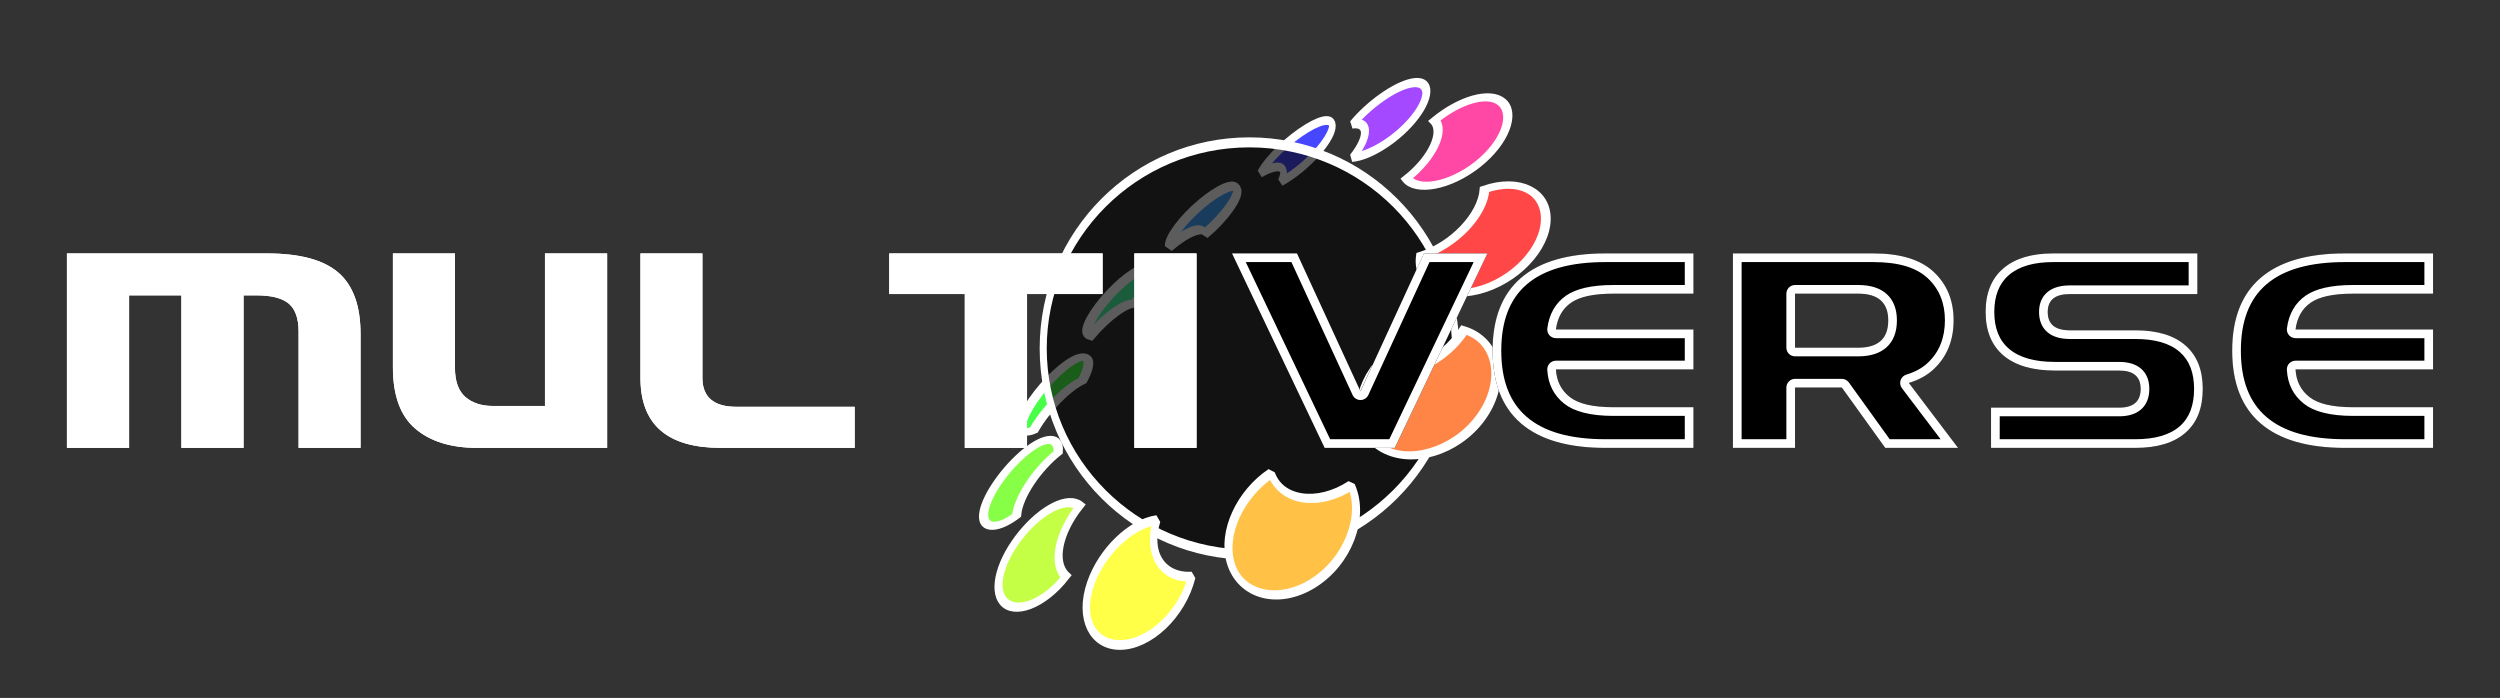 <?xml version="1.0" encoding="UTF-8" standalone="no"?>
<!DOCTYPE svg PUBLIC "-//W3C//DTD SVG 1.1//EN" "http://www.w3.org/Graphics/SVG/1.1/DTD/svg11.dtd">
<svg width="100%" height="100%" viewBox="0 0 2400 670" version="1.1" xmlns="http://www.w3.org/2000/svg" xmlns:xlink="http://www.w3.org/1999/xlink" xml:space="preserve" xmlns:serif="http://www.serif.com/" style="fill-rule:evenodd;clip-rule:evenodd;stroke-linecap:square;stroke-miterlimit:1.5;">
    <rect x="0" y="0" width="2400" height="670" fill="#333333" stroke="none"/>
    <g id="Dark-Background" serif:id="Dark Background" transform="matrix(0.352,0,0,0.352,460.397,-114.018)">
        <g>
            <g transform="matrix(1,0,0,1,-92,-92)">
                <g>
                    <g>
                        <g>
                            <g id="Top" transform="matrix(1.29996e-17,-0.212,0.279,1.70745e-17,1026.95,1628.19)">
                                <path d="M186.081,2067.14C140.896,1988.26 160.84,1944.02 237.884,1944.91C293.694,1945.56 378.045,1969.86 483.954,2018.24C718.021,2125.17 987.926,2318.35 1087.56,2460.04C1146.1,2543.3 1132.87,2590.17 1068.68,2598.65C1016.76,2605.52 931.124,2587.32 821.809,2542.29C726.592,2385.95 441.274,2177.24 186.081,2067.14Z" style="fill:rgb(71,255,71);stroke:white;stroke-width:95.48px;"/>
                            </g>
                            <g id="Top1" serif:id="Top" transform="matrix(0.106,-0.184,0.241,0.139,994.119,1044.35)">
                                <path d="M615.086,2891.73C586.249,2819.46 816.253,2800.21 1113.92,2841.08C1420.83,2883.22 1695.6,2974.78 1748.06,3048.3C1804.57,3127.5 1583.33,3156.89 1266.29,3113.76C1222.79,3031.3 937.502,2934.77 615.086,2891.73Z" style="fill:rgb(71,255,163);stroke:white;stroke-width:95.48px;"/>
                            </g>
                            <g id="Top2" serif:id="Top" transform="matrix(0.184,-0.106,0.139,0.241,1257.6,522.309)">
                                <path d="M1579.22,3048.3C1631.68,2974.78 1906.45,2883.22 2213.37,2841.08C2511.03,2800.21 2741.03,2819.46 2712.2,2891.73C2682.37,2966.48 2386.91,3069.42 2060.99,3113.76C2104.79,3030.74 1887.02,3003.89 1579.22,3048.3Z" style="fill:rgb(71,166,255);stroke:white;stroke-width:95.48px;"/>
                            </g>
                            <g id="Top3" serif:id="Top" transform="matrix(0.212,0,0,0.279,1746.81,201.953)">
                                <path d="M2239.72,2460.04C2339.36,2318.35 2609.26,2125.16 2843.33,2018.24C2948.26,1970.31 3032.05,1946 3087.87,1944.94C3166.18,1943.44 3186.68,1987.74 3141.2,2067.14C3055.31,2217.07 2769.69,2433.45 2505.47,2542.29C2555.3,2460.47 2545.37,2410.13 2483.7,2400.4C2433.33,2392.45 2349.39,2411.72 2239.72,2460.04Z" style="fill:rgb(71,71,255);stroke:white;stroke-width:85.93px;"/>
                            </g>
                        </g>
                    </g>
                </g>
            </g>
            <g transform="matrix(0.602,0,0,0.853,513.42,46.725)">
                <ellipse cx="2634.64" cy="1439.22" rx="934.075" ry="659.105" style="fill-opacity:0.64;stroke:white;stroke-width:32.04px;"/>
            </g>
            <g transform="matrix(1,0,0,1,-92,-92)">
                <g>
                    <g>
                        <g>
                            <g transform="matrix(-0.866,-0.5,0.5,-0.866,3281.15,3429.18)">
                                <g id="Top4" serif:id="Top" transform="matrix(-0.212,-2.59993e-17,3.41489e-17,-0.279,2453.19,2348.05)">
                                    <path d="M1963.32,1559.87C2014.64,1326.72 2180.54,1041.52 2349.31,928.713C2532.33,806.379 2651.52,931.529 2613.07,1179.57C2571.46,1447.89 2365.59,1745.22 2177.43,1841.12C2224.95,1593.14 2129.08,1455.58 1963.32,1559.87Z" style="fill:rgb(164,73,255);stroke:white;stroke-width:95.48px;"/>
                                </g>
                                <g id="Top5" serif:id="Top" transform="matrix(0.212,0,0,0.279,1746.81,201.953)">
                                    <path d="M1654.53,900.379C1719.12,552.151 1976.94,325.408 2194.24,384.903C2399.06,440.979 2490.43,728.776 2421.5,1044.97C2355.02,1349.95 2159.4,1585.9 1954.15,1564.17C2018.21,1232.54 1893.44,943.288 1654.53,900.379Z" style="fill:rgb(196,255,70);stroke:white;stroke-width:95.48px;"/>
                                </g>
                            </g>
                            <g transform="matrix(-0.5,-0.866,0.866,-0.5,2045.82,3731.15)">
                                <g id="Top6" serif:id="Top" transform="matrix(-0.212,-2.59993e-17,3.41489e-17,-0.279,2453.19,2348.05)">
                                    <path d="M905.776,1044.97C836.85,728.775 928.219,440.979 1133.03,384.903C1350.34,325.407 1608.16,552.151 1672.75,900.378C1734.85,1235.21 1591,1541.11 1373.13,1564.17C1310.17,1238.23 1087.16,1008.92 905.776,1044.97Z" style="fill:rgb(255,71,166);stroke:white;stroke-width:95.48px;"/>
                                </g>
                                <g id="Top7" serif:id="Top" transform="matrix(0.212,0,0,0.279,1746.81,201.953)">
                                    <path d="M714.215,1179.57C675.755,931.53 794.947,806.38 977.973,928.714C1146.74,1041.52 1312.63,1326.72 1363.96,1559.87C1420.4,1816.28 1322.6,1929.16 1149.85,1841.12C1101.14,1586.92 915.476,1289.26 714.215,1179.57Z" style="fill:rgb(136,255,71);stroke:white;stroke-width:95.48px;"/>
                                </g>
                            </g>
                            <g id="Top8" serif:id="Top" transform="matrix(-3.89989e-17,0.212,-0.279,-5.12234e-17,3173.05,921.809)">
                                <path d="M49.81,1219.19C-104.671,877.938 77.744,620.58 427.171,620.58C808.882,620.58 1233.58,924.844 1352.09,1289.15C1460.49,1622.41 1268.61,1879.66 901.71,1841.06C771.663,1520.41 381.405,1238.44 49.81,1219.19Z" style="fill:rgb(255,71,71);stroke:white;stroke-width:95.48px;"/>
                            </g>
                            <g id="Top9" serif:id="Top" transform="matrix(-0.106,0.184,-0.241,-0.139,3205.88,1505.65)">
                                <path d="M235.942,1676.81C136.108,1355.46 494.501,1089.72 1013.48,1101.34C1551.61,1113.38 2032.95,1416.95 2074.3,1747.39C2112.49,2052.53 1760.57,2268.2 1261.54,2241.25C1194.06,1959.66 729.556,1693.61 235.942,1676.81Z" style="fill:rgb(255,133,71);stroke:white;stroke-width:95.48px;"/>
                            </g>
                            <g id="Top10" serif:id="Top" transform="matrix(-0.184,0.106,-0.139,-0.241,2942.4,2027.69)">
                                <path d="M1252.97,1747.39C1294.33,1416.95 1775.66,1113.38 2313.8,1101.34C2832.78,1089.72 3191.17,1355.46 3091.34,1676.81C2998.48,1975.69 2542.18,2215.52 2065.74,2241.25C2134.4,1954.72 1760.02,1725.97 1252.97,1747.39Z" style="fill:rgb(255,194,71);stroke:white;stroke-width:95.48px;"/>
                            </g>
                            <g id="Top11" serif:id="Top" transform="matrix(-0.212,-2.59993e-17,3.41489e-17,-0.279,2453.19,2348.05)">
                                <path d="M1975.19,1289.15C2093.7,924.844 2518.4,620.58 2900.11,620.58C3249.53,620.58 3431.95,877.938 3277.47,1219.19C3137.44,1528.51 2764.11,1805.44 2425.57,1841.06C2560.52,1508.31 2346.58,1270.59 1975.19,1289.15Z" style="fill:rgb(255,255,71);stroke:white;stroke-width:95.48px;"/>
                            </g>
                        </g>
                    </g>
                </g>
            </g>
        </g>
    </g>
    <g transform="matrix(1,0,0,1,-308.875,-299.121)">
        <g transform="matrix(266.667,0,0,266.667,357.114,729.105)">
            <path d="M0.894,-0L0.894,-0.419C0.894,-0.466 0.882,-0.499 0.859,-0.519C0.835,-0.539 0.797,-0.549 0.742,-0.549L0.696,-0.549L0.696,-0L0.472,-0L0.472,-0.549L0.284,-0.549L0.284,-0L0.06,-0L0.06,-0.7L0.78,-0.7C0.898,-0.7 0.984,-0.677 1.037,-0.631C1.09,-0.585 1.117,-0.512 1.117,-0.41L1.117,-0L0.894,-0Z" style="fill:white;fill-rule:nonzero;"/>
        </g>
        <g transform="matrix(266.667,0,0,266.667,670.656,729.105)">
            <path d="M0.362,-0C0.267,-0 0.193,-0.023 0.139,-0.069C0.085,-0.115 0.058,-0.188 0.058,-0.29L0.058,-0.7L0.281,-0.7L0.281,-0.289C0.281,-0.24 0.294,-0.205 0.319,-0.183C0.344,-0.162 0.377,-0.151 0.417,-0.151L0.605,-0.151L0.605,-0.7L0.829,-0.7L0.829,-0L0.362,-0Z" style="fill:white;fill-rule:nonzero;"/>
        </g>
        <g transform="matrix(266.667,0,0,266.667,908.286,729.105)">
            <path d="M0.281,-0.7L0.281,-0.252C0.281,-0.183 0.322,-0.148 0.403,-0.148L0.829,-0.148L0.829,-0L0.348,-0C0.154,-0 0.058,-0.084 0.058,-0.252L0.058,-0.7L0.281,-0.7Z" style="fill:white;fill-rule:nonzero;"/>
        </g>
        <g transform="matrix(266.667,0,0,266.667,1148.91,729.105)">
            <path d="M0.323,-0.554L0.051,-0.554L0.051,-0.7L0.819,-0.7L0.819,-0.554L0.547,-0.554L0.547,-0L0.323,-0L0.323,-0.554Z" style="fill:white;fill-rule:nonzero;"/>
        </g>
        <g transform="matrix(266.667,0,0,266.667,1381.85,729.105)">
            <rect x="0.06" y="-0.7" width="0.224" height="0.7" style="fill:white;fill-rule:nonzero;"/>
        </g>
        <path d="M595.526,729.105L595.526,617.386C595.526,604.886 592.401,595.967 586.151,590.629C579.901,585.29 569.527,582.621 555.031,582.621L542.661,582.621L542.661,729.105L483.026,729.105L483.026,582.621L432.765,582.621L432.765,729.105L373.13,729.105L373.13,542.386L565.187,542.386C596.611,542.386 619.441,548.506 633.677,560.746C647.913,572.985 655.031,592.647 655.031,619.73L655.031,729.105L595.526,729.105ZM603.859,720.772L646.698,720.772L646.698,619.73C646.698,595.637 640.908,577.953 628.244,567.065C615.166,555.821 594.055,550.72 565.187,550.72L381.463,550.72L381.463,720.772L424.432,720.772L424.432,582.621C424.432,578.018 428.163,574.287 432.765,574.287L483.026,574.287C487.628,574.287 491.359,578.018 491.359,582.621L491.359,720.772L534.328,720.772L534.328,582.621C534.328,578.018 538.059,574.287 542.661,574.287L555.031,574.287C572.119,574.287 584.196,577.999 591.563,584.292C599.346,590.94 603.859,601.821 603.859,617.386L603.859,720.772ZM767.271,729.105C741.923,729.105 722.045,722.985 707.635,710.746C693.225,698.506 686.021,678.845 686.021,651.761L686.021,542.386L745.656,542.386L745.656,652.152C745.656,665.173 748.998,674.548 755.682,680.277C762.366,686.006 771.09,688.871 781.854,688.871L832.114,688.871L832.114,542.386L891.75,542.386L891.75,729.105L767.271,729.105ZM767.271,720.772L883.416,720.772L883.416,550.72L840.448,550.72L840.448,688.871C840.448,693.473 836.717,697.204 832.114,697.204L781.854,697.204C768.832,697.204 758.345,693.535 750.259,686.604C742.021,679.543 737.323,668.2 737.323,652.152L737.323,550.72L694.354,550.72L694.354,651.761C694.354,675.839 700.219,693.513 713.03,704.394C726.115,715.508 744.254,720.772 767.271,720.772ZM983.156,542.386L983.156,661.787C983.156,680.364 994.05,689.652 1015.84,689.652L1129.38,689.652L1129.38,729.105L1001,729.105C949.432,729.105 923.651,706.666 923.651,661.787L923.651,542.386L983.156,542.386ZM974.823,550.72C974.823,550.72 931.984,550.72 931.984,550.72L931.984,661.787C931.984,681.366 937.21,696.2 948.458,705.99C960.106,716.128 977.699,720.772 1001,720.772C1001,720.772 1092.59,720.772 1121.05,720.772L1121.05,697.985L1015.84,697.985C1002.49,697.985 992.596,694.719 985.92,689.027C978.78,682.94 974.823,673.963 974.823,661.787L974.823,550.72ZM1235.1,581.449L1162.58,581.449L1162.58,542.386L1367.4,542.386L1367.4,581.449L1294.87,581.449L1294.87,729.105L1235.1,729.105L1235.1,581.449ZM1243.44,581.449C1243.44,581.449 1243.44,720.772 1243.44,720.772L1286.54,720.772L1286.54,581.449C1286.54,576.846 1290.27,573.115 1294.87,573.115L1359.06,573.115C1359.06,573.115 1359.06,550.72 1359.06,550.72L1170.91,550.72L1170.91,573.115L1235.1,573.115C1239.71,573.115 1243.44,576.846 1243.44,581.449ZM1457.5,542.386L1457.5,729.105L1397.86,729.105L1397.86,542.386L1457.5,542.386ZM1449.17,550.72L1406.2,550.72L1406.2,720.772C1406.2,720.772 1449.17,720.772 1449.17,720.772L1449.17,550.72Z" style="fill:white;"/>
        <g transform="matrix(266.667,0,0,266.667,1479.37,729.105)">
            <path d="M0.379,-0L0.046,-0.7L0.28,-0.7L0.508,-0.204L0.737,-0.7L0.965,-0.7L0.632,-0L0.379,-0Z" style="fill-rule:nonzero;"/>
        </g>
        <g transform="matrix(266.667,0,0,266.667,1727.96,729.105)">
            <path d="M0.775,-0.555L0.486,-0.555C0.416,-0.555 0.366,-0.544 0.335,-0.523C0.304,-0.501 0.285,-0.469 0.28,-0.426L0.775,-0.426L0.775,-0.283L0.28,-0.283C0.282,-0.241 0.299,-0.208 0.33,-0.183C0.361,-0.159 0.413,-0.146 0.486,-0.146L0.775,-0.146L0.775,-0L0.458,-0C0.324,-0 0.222,-0.029 0.154,-0.088C0.086,-0.147 0.052,-0.234 0.052,-0.35C0.052,-0.466 0.086,-0.553 0.154,-0.612C0.222,-0.671 0.324,-0.7 0.458,-0.7L0.775,-0.7L0.775,-0.555Z" style="fill-rule:nonzero;"/>
        </g>
        <g transform="matrix(266.667,0,0,266.667,1956.47,729.105)">
            <path d="M0.619,-0.459C0.619,-0.523 0.583,-0.555 0.511,-0.555L0.284,-0.555L0.284,-0.361L0.511,-0.361C0.583,-0.361 0.619,-0.394 0.619,-0.459ZM0.452,-0.217L0.284,-0.217L0.284,-0L0.06,-0L0.06,-0.7L0.565,-0.7C0.663,-0.7 0.736,-0.678 0.783,-0.633C0.831,-0.588 0.854,-0.53 0.854,-0.459C0.854,-0.388 0.831,-0.329 0.784,-0.285C0.76,-0.262 0.73,-0.245 0.693,-0.234L0.871,-0L0.608,-0L0.452,-0.217Z" style="fill-rule:nonzero;"/>
        </g>
        <g transform="matrix(266.667,0,0,266.667,2201.39,729.105)">
            <path d="M0.071,-0L0.071,-0.145L0.532,-0.145C0.584,-0.145 0.609,-0.167 0.609,-0.212C0.609,-0.256 0.584,-0.278 0.532,-0.278L0.301,-0.278C0.22,-0.278 0.158,-0.296 0.115,-0.333C0.073,-0.369 0.051,-0.421 0.051,-0.489C0.051,-0.557 0.072,-0.609 0.115,-0.646C0.157,-0.682 0.217,-0.7 0.294,-0.7L0.813,-0.7L0.813,-0.554L0.354,-0.554C0.301,-0.554 0.275,-0.532 0.275,-0.489C0.275,-0.445 0.301,-0.423 0.354,-0.423L0.59,-0.423C0.669,-0.423 0.729,-0.405 0.771,-0.369C0.812,-0.333 0.833,-0.28 0.833,-0.212C0.833,-0.143 0.812,-0.091 0.771,-0.054C0.729,-0.018 0.669,-0 0.59,-0L0.071,-0Z" style="fill-rule:nonzero;"/>
        </g>
        <g transform="matrix(266.667,0,0,266.667,2437.98,729.105)">
            <path d="M0.775,-0.555L0.486,-0.555C0.416,-0.555 0.366,-0.544 0.335,-0.523C0.304,-0.501 0.285,-0.469 0.28,-0.426L0.775,-0.426L0.775,-0.283L0.28,-0.283C0.282,-0.241 0.299,-0.208 0.33,-0.183C0.361,-0.159 0.413,-0.146 0.486,-0.146L0.775,-0.146L0.775,-0L0.458,-0C0.324,-0 0.222,-0.029 0.154,-0.088C0.086,-0.147 0.052,-0.234 0.052,-0.35C0.052,-0.466 0.086,-0.553 0.154,-0.612C0.222,-0.671 0.324,-0.7 0.458,-0.7L0.775,-0.7L0.775,-0.555Z" style="fill-rule:nonzero;"/>
        </g>
        <path d="M1580.54,729.105L1491.61,542.386L1553.98,542.386L1614.92,674.808L1675.85,542.386L1736.79,542.386L1647.86,729.105L1580.54,729.105ZM1585.8,720.772C1585.8,720.772 1642.6,720.772 1642.6,720.772L1723.59,550.72L1681.19,550.72L1622.49,678.292C1621.13,681.248 1618.17,683.142 1614.92,683.142C1611.66,683.142 1608.71,681.248 1607.35,678.292L1548.64,550.72L1504.81,550.72L1585.8,720.772ZM1934.6,581.058L1857.65,581.058C1838.98,581.058 1825.51,583.923 1817.22,589.652C1808.93,595.381 1804.04,603.975 1802.57,615.433L1934.6,615.433L1934.6,653.714L1802.57,653.714C1803.17,664.912 1807.62,673.767 1815.91,680.277C1824.2,686.787 1838.11,690.043 1857.65,690.043L1934.6,690.043L1934.6,729.105L1850.09,729.105C1814.24,729.105 1787.23,721.271 1769.04,705.602C1750.85,689.934 1741.76,666.648 1741.76,635.746C1741.76,604.843 1750.85,581.557 1769.04,565.889C1787.23,550.221 1814.24,542.386 1850.09,542.386L1934.6,542.386L1934.6,581.058ZM1926.27,572.725C1926.27,572.725 1926.27,550.72 1926.27,550.72L1850.09,550.72C1816.7,550.72 1791.42,557.608 1774.48,572.202C1757.97,586.422 1750.09,607.7 1750.09,635.746C1750.09,663.792 1757.97,685.069 1774.48,699.289C1791.42,713.883 1816.7,720.772 1850.09,720.772L1926.27,720.772L1926.27,698.376L1857.65,698.376C1835.64,698.376 1820.11,694.165 1810.77,686.831C1800.56,678.814 1795,667.955 1794.25,654.166C1794.12,651.881 1794.94,649.645 1796.52,647.984C1798.09,646.322 1800.28,645.381 1802.57,645.381L1926.27,645.381C1926.27,645.381 1926.27,623.767 1926.27,623.767L1802.57,623.767C1800.17,623.767 1797.89,622.735 1796.31,620.937C1794.73,619.138 1794,616.745 1794.3,614.369C1796.12,600.291 1802.29,589.835 1812.48,582.796C1821.76,576.382 1836.75,572.725 1857.65,572.725L1926.27,572.725ZM2077.04,671.162L2032.12,671.162L2032.12,729.105L1972.48,729.105L1972.48,542.386L2107.25,542.386C2133.38,542.386 2152.76,548.354 2165.39,560.29C2178.02,572.226 2184.33,587.655 2184.33,606.579C2184.33,625.763 2178.08,641.301 2165.58,653.194C2159.25,659.27 2151.17,663.784 2141.36,666.735L2188.63,729.105L2118.71,729.105L2077.04,671.162ZM2083.81,666.297C2083.81,666.297 2122.98,720.772 2122.98,720.772L2171.86,720.772L2134.72,671.768C2133.07,669.593 2132.6,666.748 2133.44,664.153C2134.29,661.558 2136.35,659.542 2138.96,658.755C2147.39,656.218 2154.37,652.402 2159.82,647.179C2159.82,647.171 2159.83,647.164 2159.84,647.156C2170.7,636.818 2176,623.256 2176,606.579C2176,590.15 2170.63,576.709 2159.66,566.347C2148.31,555.615 2130.74,550.72 2107.25,550.72L1980.82,550.72L1980.82,720.772C1980.82,720.772 2023.79,720.772 2023.79,720.772L2023.79,671.162C2023.79,666.56 2027.52,662.829 2032.12,662.829L2077.04,662.829C2079.72,662.829 2082.24,664.12 2083.81,666.297ZM2129.91,606.709C2129.91,618.242 2126.33,626.737 2119.99,632.503C2113.91,638.025 2104.94,641.214 2092.8,641.214L2032.12,641.214C2027.52,641.214 2023.79,637.483 2023.79,632.881L2023.79,581.058C2023.79,576.456 2027.52,572.725 2032.12,572.725L2092.8,572.725C2104.91,572.725 2113.87,575.851 2119.92,581.25C2126.31,586.942 2129.91,595.325 2129.91,606.709ZM2121.57,606.709C2121.57,589.609 2111.98,581.058 2092.8,581.058L2032.12,581.058L2032.12,632.881L2092.8,632.881C2111.98,632.881 2121.57,624.157 2121.57,606.709ZM2220.27,729.105L2220.27,690.433L2343.32,690.433C2357.03,690.433 2363.89,684.444 2363.89,672.464C2363.89,660.746 2357.03,654.886 2343.32,654.886L2281.73,654.886C2260.11,654.886 2243.6,650.047 2232.18,640.368C2220.77,630.689 2215.06,616.779 2215.06,598.636C2215.06,580.494 2220.68,566.583 2231.92,556.905C2243.17,547.226 2259.16,542.386 2279.91,542.386L2418.32,542.386L2418.32,581.449L2295.79,581.449C2281.73,581.449 2274.7,587.178 2274.7,598.636C2274.7,610.355 2281.73,616.214 2295.79,616.214L2358.68,616.214C2379.78,616.214 2395.86,621.054 2406.92,630.733C2417.99,640.411 2423.53,654.322 2423.53,672.464C2423.53,690.867 2417.99,704.908 2406.92,714.587C2395.86,724.266 2379.78,729.105 2358.68,729.105L2220.27,729.105ZM2228.6,720.772L2358.68,720.772C2377.33,720.772 2391.66,716.87 2401.44,708.314C2410.83,700.105 2415.19,688.071 2415.19,672.464C2415.19,657.101 2410.81,645.202 2401.44,637.006C2391.66,628.45 2377.33,624.548 2358.68,624.548L2295.79,624.548C2286.34,624.548 2279.36,622.162 2274.64,618.222C2269.37,613.835 2266.36,607.41 2266.36,598.636C2266.36,591.823 2268.28,586.448 2271.62,582.359C2276.28,576.672 2284.16,573.115 2295.79,573.115L2409.98,573.115L2409.98,550.72L2279.91,550.72C2261.55,550.72 2247.3,554.658 2237.36,563.22C2227.85,571.406 2223.4,583.291 2223.4,598.636C2223.4,613.965 2227.93,625.834 2237.57,634.012C2247.72,642.617 2262.51,646.553 2281.73,646.553L2343.32,646.553C2352.64,646.553 2359.5,648.964 2364.16,652.945C2369.28,657.317 2372.22,663.72 2372.22,672.464C2372.22,681.313 2369.29,687.793 2364.23,692.217C2359.55,696.301 2352.67,698.767 2343.32,698.767L2228.6,698.767L2228.6,720.772ZM2644.62,581.058L2567.67,581.058C2549,581.058 2535.53,583.923 2527.24,589.652C2518.95,595.381 2514.06,603.975 2512.59,615.433L2644.62,615.433L2644.62,653.714L2512.59,653.714C2513.2,664.912 2517.64,673.767 2525.93,680.277C2534.22,686.787 2548.14,690.043 2567.67,690.043L2644.62,690.043L2644.62,729.105L2560.11,729.105C2524.26,729.105 2497.24,721.271 2479.06,705.602C2460.87,689.934 2451.78,666.648 2451.78,635.746C2451.78,604.843 2460.87,581.557 2479.06,565.889C2497.24,550.221 2524.26,542.386 2560.11,542.386L2644.62,542.386L2644.62,581.058ZM2636.29,572.725C2636.29,572.725 2636.29,550.72 2636.29,550.72L2560.11,550.72C2526.72,550.72 2501.44,557.608 2484.5,572.202C2467.99,586.422 2460.11,607.7 2460.11,635.746C2460.11,663.792 2467.99,685.069 2484.5,699.289C2501.44,713.883 2526.72,720.772 2560.11,720.772L2636.29,720.772L2636.29,698.376L2567.67,698.376C2545.66,698.376 2530.13,694.165 2520.79,686.831C2510.58,678.814 2505.01,667.955 2504.27,654.166C2504.14,651.881 2504.96,649.645 2506.54,647.984C2508.11,646.322 2510.3,645.381 2512.59,645.381L2636.29,645.381C2636.29,645.381 2636.29,623.767 2636.29,623.767L2512.59,623.767C2510.19,623.767 2507.91,622.735 2506.33,620.937C2504.75,619.138 2504.02,616.745 2504.32,614.369C2506.14,600.291 2512.31,589.835 2522.5,582.796C2531.78,576.382 2546.77,572.725 2567.67,572.725L2636.29,572.725Z" style="fill:white;"/>
    </g>
</svg>
